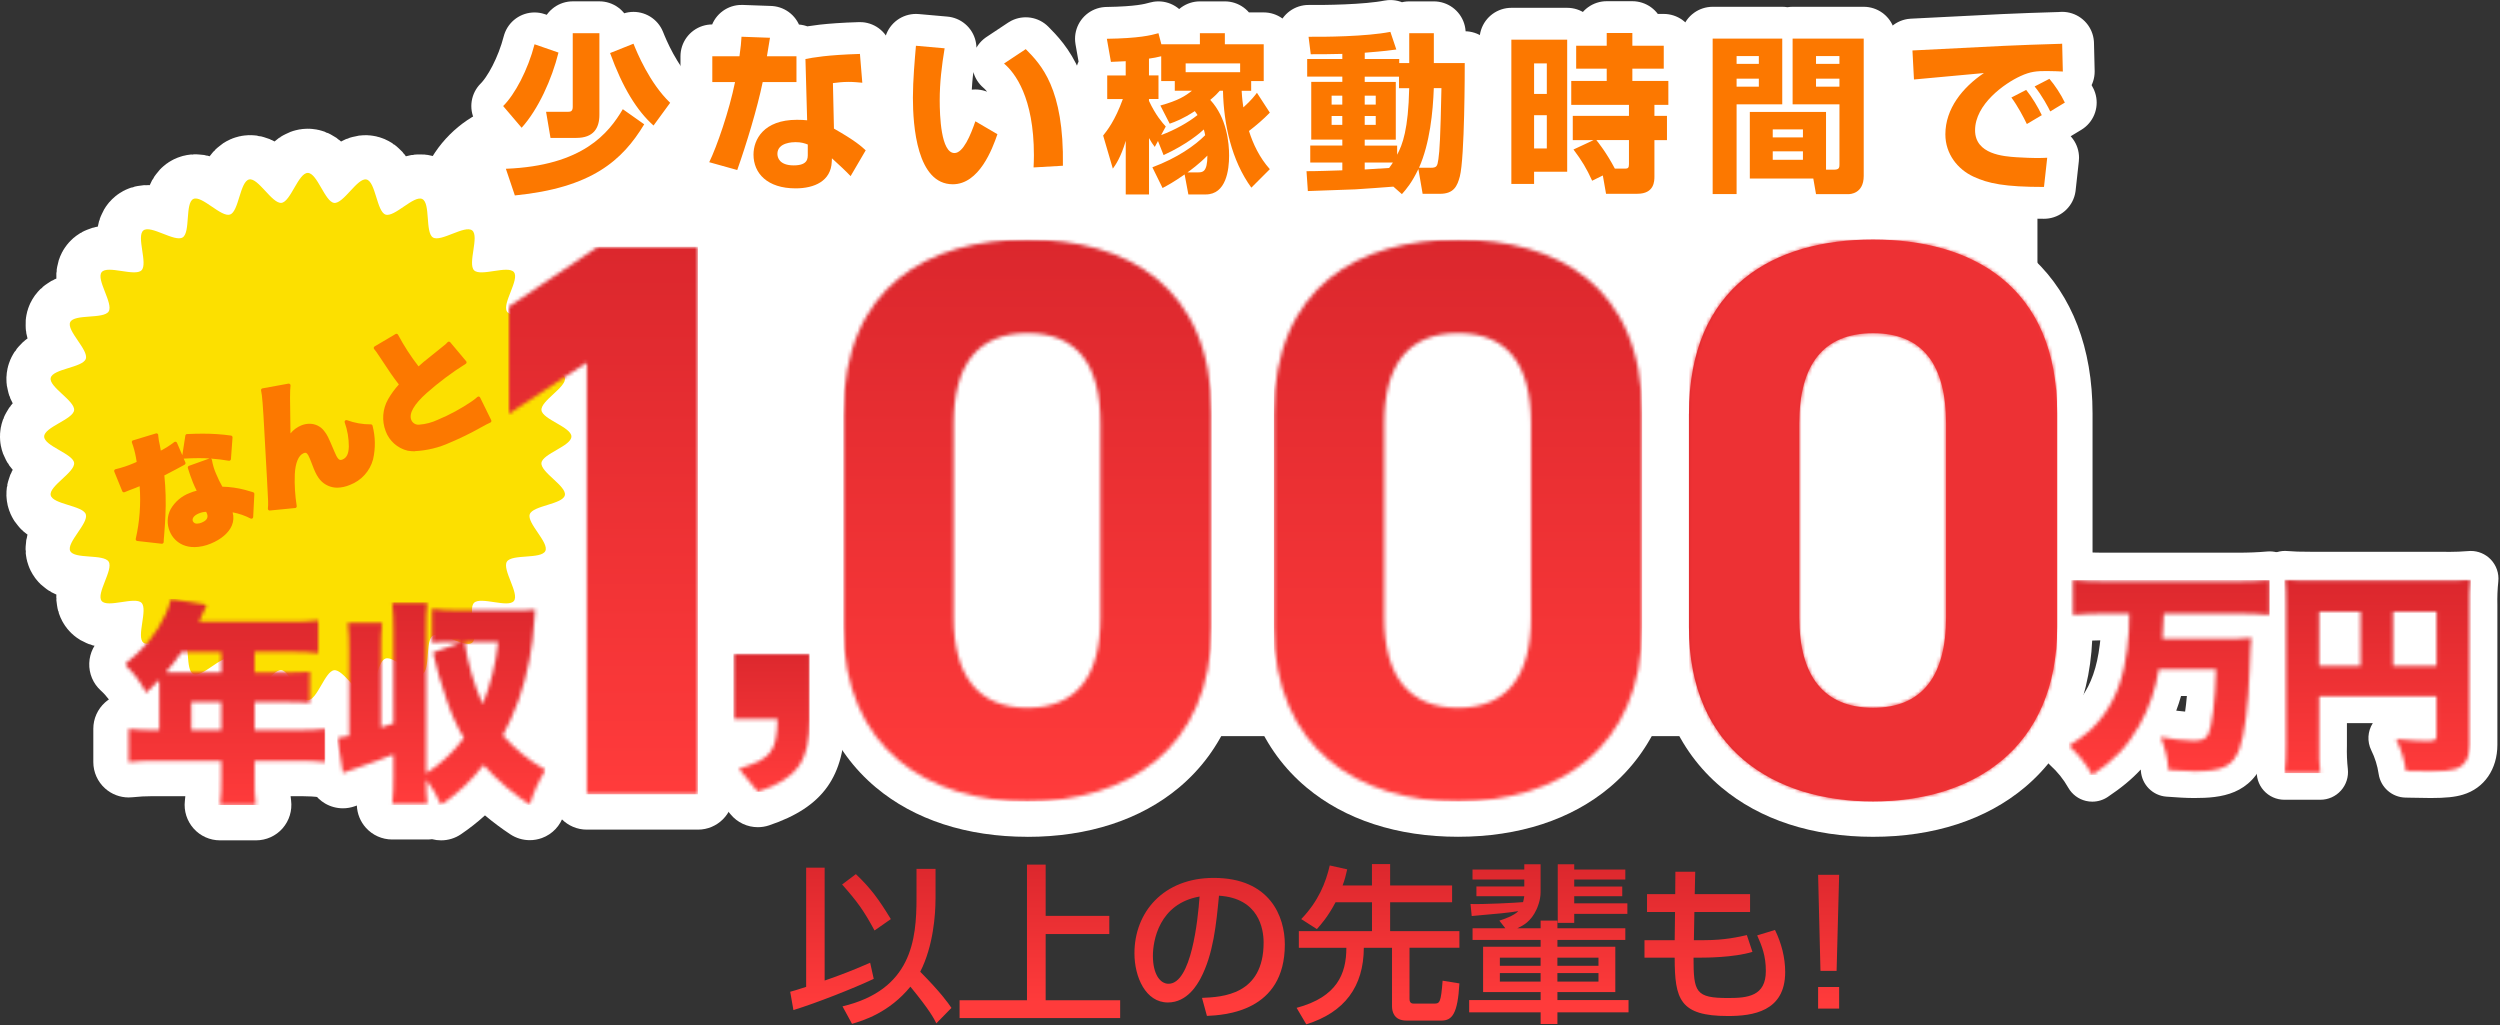 <svg width="707" height="290" viewBox="0 0 707 290" fill="none" xmlns="http://www.w3.org/2000/svg">
<rect x="0" y="0" width="707" height="290" fill="#333333" stroke="none"/>
<g clip-path="url(#clip0_1357_1568)">
<path d="M542.6 28.25H150.92C132.369 28.25 117.33 43.289 117.33 61.84V174.59C117.33 193.141 132.369 208.18 150.92 208.18H542.6C561.151 208.18 576.19 193.141 576.19 174.59V61.84C576.19 43.289 561.151 28.25 542.6 28.25Z" fill="white"/>
<path d="M165.96 234.62C160.44 234.62 155.96 230.14 155.96 224.62V121.06L149.23 125.48C147.57 126.57 145.66 127.12 143.74 127.12C142.11 127.12 140.48 126.72 138.99 125.92C135.76 124.17 133.74 120.8 133.74 117.12V86.82C133.74 83.49 135.4 80.38 138.16 78.52L163.52 61.46C165.17 60.35 167.11 59.76 169.1 59.76H197.38C202.9 59.76 207.38 64.24 207.38 69.76V224.62C207.38 230.14 202.9 234.62 197.38 234.62H165.96Z" fill="white"/>
<path d="M214.32 233.93C211.38 233.93 208.52 232.63 206.59 230.27L201.2 223.71C199.07 221.11 198.38 217.61 199.38 214.4C199.76 213.19 200.35 212.09 201.11 211.13C198.85 209.3 197.41 206.5 197.41 203.36V184.83C197.41 179.31 201.89 174.83 207.41 174.83H228.96C234.48 174.83 238.96 179.31 238.96 184.83V203.36C238.96 219.58 232.74 228.28 217.5 233.41C216.45 233.76 215.38 233.93 214.31 233.93H214.32Z" fill="white"/>
<path d="M290.57 236.65C273.42 236.65 258.59 231.82 247.68 222.67C235.14 212.16 228.51 196.46 228.51 177.27V117.12C228.51 117.02 228.51 116.91 228.51 116.81C228.64 79.82 251.82 57.75 290.57 57.75C329.32 57.75 352.64 79.86 352.64 116.9V177.28C352.64 196.46 346.01 212.16 333.47 222.68C322.56 231.83 307.73 236.66 290.58 236.66L290.57 236.65ZM290.57 104.23C285.07 104.23 279.7 105.43 279.7 119.82V174.58C279.7 188.96 285.07 190.17 290.57 190.17C294.81 190.17 301.22 190.17 301.22 174.59V119.83C301.22 104.24 294.81 104.24 290.57 104.24V104.23Z" fill="white"/>
<path d="M412.33 236.64C395.18 236.64 380.34 231.81 369.43 222.66C356.89 212.15 350.26 196.45 350.26 177.26V117.11C350.26 79.93 373.46 57.74 412.33 57.74C451.2 57.74 474.4 79.85 474.4 116.89V177.26C474.4 196.44 467.77 212.14 455.23 222.66C444.32 231.81 429.49 236.64 412.34 236.64H412.33ZM412.33 104.23C406.83 104.23 401.46 105.43 401.46 119.82V174.58C401.46 188.96 406.83 190.17 412.33 190.17C416.57 190.17 422.98 190.17 422.98 174.59V119.83C422.98 104.24 416.57 104.24 412.33 104.24V104.23Z" fill="white"/>
<path d="M529.7 236.65C512.55 236.65 497.72 231.82 486.81 222.67C474.27 212.16 467.64 196.46 467.64 177.27V117.12C467.64 117.02 467.64 116.92 467.64 116.82C467.76 79.82 490.94 57.74 529.7 57.74C568.46 57.74 591.77 79.85 591.77 116.89V177.27C591.77 196.45 585.14 212.15 572.6 222.67C561.69 231.82 546.86 236.65 529.71 236.65H529.7ZM529.7 104.23C524.2 104.23 518.83 105.43 518.83 119.82V174.58C518.83 188.96 524.2 190.17 529.7 190.17C533.94 190.17 540.35 190.17 540.35 174.59V119.83C540.35 104.24 533.94 104.24 529.7 104.24V104.23Z" fill="white"/>
<path d="M62.21 237.65C59.36 237.65 56.64 236.43 54.75 234.3C52.86 232.17 51.95 229.33 52.28 226.5C52.33 226.06 52.38 225.61 52.41 225.16H43.07C41.21 225.16 39.33 225.26 37.49 225.46C37.12 225.5 36.76 225.52 36.39 225.52C33.94 225.52 31.56 224.62 29.72 222.97C27.6 221.07 26.39 218.36 26.39 215.52V206.09C26.39 203.25 27.6 200.54 29.72 198.64C30.06 198.34 30.42 198.06 30.79 197.81C30.11 196.9 29.35 196.05 28.5 195.28C26.33 193.31 25.14 190.48 25.24 187.55C25.34 184.62 26.72 181.88 29.01 180.06C33.42 176.56 35.86 173.61 37.73 169.57C37.77 169.47 37.82 169.38 37.87 169.28C38.18 168.67 38.4 168.01 38.54 167.34C39.52 162.64 43.67 159.38 48.32 159.38C48.87 159.38 49.43 159.43 49.99 159.52L60.1 161.22C62.95 161.7 65.45 163.39 66.95 165.83C66.95 165.83 83.06 165.83 83.11 165.83H83.68C85.39 165.83 87.12 165.73 88.82 165.53C89.21 165.48 89.6 165.46 89.99 165.46C92.43 165.46 94.79 166.35 96.64 167.99C98.77 169.89 99.99 172.61 99.99 175.46V184.71C99.99 187.09 99.14 189.38 97.62 191.18V197.82C97.98 198.07 98.33 198.34 98.66 198.63C100.79 200.53 102 203.24 102 206.09V215.53C102 218.37 100.79 221.08 98.67 222.98C96.83 224.63 94.45 225.53 92 225.53C91.64 225.53 91.27 225.51 90.91 225.47C89.06 225.27 87.18 225.16 85.32 225.16H82.18C82.22 225.57 82.26 225.97 82.32 226.38C82.68 229.23 81.8 232.1 79.91 234.26C78.02 236.42 75.28 237.65 72.4 237.65H62.23H62.21Z" fill="white"/>
<path d="M124.74 237.65C123.88 237.65 123.02 237.54 122.18 237.32C121.74 237.38 121.29 237.41 120.84 237.41H110.91C108.07 237.41 105.36 236.2 103.47 234.09C101.9 232.34 101.01 230.11 100.92 227.8C100.76 227.86 100.58 227.92 100.39 227.99C99.28 228.39 98.13 228.59 96.98 228.59C95.22 228.59 93.46 228.12 91.91 227.21C89.34 225.7 87.58 223.11 87.11 220.17L85.53 210.25C85.1 207.58 85.78 204.86 87.39 202.7C87.8 202.16 88.25 201.66 88.75 201.21C88.75 201.21 88.75 183.73 88.75 183.69C88.78 181.55 88.68 179.38 88.44 177.25C88.13 174.43 89.04 171.6 90.93 169.49C92.82 167.38 95.53 166.17 98.38 166.17H101.86C102.27 165.28 102.82 164.45 103.49 163.7C105.39 161.59 108.09 160.38 110.93 160.38H120.86C123.16 160.38 125.37 161.17 127.14 162.59C127.75 162.62 128.36 162.63 128.97 162.63C128.97 162.63 129.59 162.63 129.63 162.63H146.8C147.96 162.63 149.13 162.57 150.28 162.44C150.64 162.4 151 162.38 151.36 162.38C153.93 162.38 156.41 163.37 158.28 165.16C160.41 167.21 161.53 170.09 161.33 173.04C161.27 173.99 161.27 174.02 161.09 176.06C160.63 184.6 158.97 193.02 156.18 201.1C156.17 201.14 156.15 201.18 156.14 201.22C155.59 202.75 154.99 204.27 154.35 205.77C155.87 206.98 157.48 208.06 159.18 209.02C161.56 210.36 163.29 212.61 163.96 215.25C164.64 217.89 164.21 220.7 162.76 223.02C161.32 225.34 160.19 227.84 159.41 230.46C158.5 233.49 156.22 235.92 153.24 237C152.13 237.4 150.98 237.6 149.83 237.6C147.89 237.6 145.97 237.04 144.31 235.94C141.82 234.29 139.43 232.51 137.15 230.59C135.02 232.52 132.75 234.31 130.35 235.93C128.68 237.07 126.72 237.65 124.74 237.65Z" fill="white"/>
<path d="M591.7 226.71C591.1 226.71 590.49 226.64 589.9 226.5C587.78 226 585.97 224.64 584.9 222.75C583.56 220.38 581.85 218.25 579.82 216.42C578 214.77 577.05 212.36 577.28 209.91C577.5 207.46 578.87 205.26 580.96 203.97C585.36 201.25 586.88 199.71 588.62 197.26C591.37 193.47 593.05 188.63 593.8 182.42C593.8 182.39 593.8 182.36 593.81 182.34C593.87 181.92 593.92 181.51 593.96 181.09C591.42 181.12 588.96 181.23 586.92 181.42C586.69 181.44 586.46 181.45 586.22 181.45C584.27 181.45 582.39 180.72 580.94 179.4C579.32 177.92 578.4 175.82 578.4 173.63V163.77C578.4 161.57 579.32 159.48 580.95 157.99C582.4 156.67 584.28 155.94 586.23 155.94C586.47 155.94 586.7 155.95 586.94 155.97C589.44 156.2 592.12 156.3 595.36 156.3C595.36 156.3 632.73 156.3 632.79 156.3C635.86 156.3 638.46 156.2 641.2 155.96C641.42 155.94 641.64 155.93 641.86 155.93C643.81 155.93 645.7 156.66 647.15 157.99C648.76 159.47 649.68 161.56 649.68 163.75V173.61C649.68 175.81 648.76 177.9 647.14 179.38C646.36 180.1 645.44 180.64 644.46 180.98C644.46 181.07 644.44 181.17 644.42 181.26C644.3 182.067 644.163 184.737 644.01 189.27C643.89 193.36 643.28 207.32 640.65 214.29C636.62 224.81 628.16 225.68 620.55 225.68C618.25 225.68 615.82 225.53 612.66 225.29C608.78 225 605.71 221.9 605.44 218.01C605.44 217.88 605.42 217.75 605.41 217.62C602.84 220.4 599.86 222.84 596.05 225.39C594.75 226.26 593.23 226.71 591.7 226.71ZM615.43 200.97C616.27 201.08 617.11 201.17 617.95 201.24C618.12 200.08 618.29 198.61 618.45 196.83H616.8C616.4 198.23 615.95 199.61 615.44 200.97H615.43Z" fill="white"/>
<path d="M646.02 226.17C643.78 226.17 641.65 225.21 640.17 223.54C638.68 221.87 637.99 219.64 638.26 217.41C638.54 215.12 638.66 212.78 638.63 210.47C638.63 210.44 638.63 169.82 638.63 169.78C638.66 167.97 638.59 166.14 638.42 164.34C638.21 162.04 639.02 159.76 640.65 158.12C642.13 156.63 644.13 155.8 646.21 155.8C646.42 155.8 646.63 155.8 646.84 155.83C648.7 155.98 650.2 156.05 654.18 156.05C654.18 156.05 691.18 156.05 691.24 156.05C691.71 156.06 692.17 156.07 692.64 156.07C694.44 156.07 696.27 155.99 698.07 155.84C698.29 155.82 698.52 155.81 698.74 155.81C700.83 155.81 702.85 156.65 704.33 158.16C705.96 159.83 706.77 162.14 706.52 164.46C706.29 166.65 706.2 168.88 706.26 171.08C706.26 171.15 706.26 171.22 706.26 171.29V210.61C706.26 217.54 702.53 222.94 696.51 224.73C694.37 225.39 691.64 225.68 687.42 225.68C685.99 225.68 684.02 225.64 681.75 225.59L680.26 225.56C676.44 225.48 673.23 222.65 672.68 218.86C672.34 216.54 671.64 214.29 670.6 212.19C669.38 209.72 669.55 206.81 671.03 204.5H663.71V210.68C663.71 210.76 663.71 210.84 663.71 210.92C663.64 213.11 663.73 215.32 663.97 217.49C664.21 219.7 663.51 221.91 662.02 223.57C660.54 225.23 658.42 226.17 656.19 226.17H646.03H646.02Z" fill="white"/>
<path d="M161.59 123.46C161.59 126.13 153.41 128.32 153.12 130.91C152.83 133.56 160.32 137.5 159.74 140.05C159.15 142.64 150.69 142.95 149.82 145.43C148.94 147.93 155.36 153.45 154.22 155.82C153.07 158.2 144.75 156.61 143.35 158.84C141.95 161.07 146.97 167.89 145.33 169.95C143.69 172.01 135.93 168.62 134.06 170.48C132.19 172.34 135.59 180.1 133.53 181.75C131.47 183.4 124.66 178.37 122.42 179.77C120.18 181.17 121.78 189.49 119.4 190.64C117.04 191.78 111.52 185.36 109.01 186.24C106.54 187.11 106.22 195.57 103.63 196.16C101.08 196.74 97.14 189.25 94.49 189.54C91.9 189.83 89.71 198.01 87.04 198.01C84.37 198.01 82.18 189.83 79.59 189.54C76.94 189.25 73 196.74 70.45 196.16C67.86 195.57 67.55 187.11 65.07 186.24C62.57 185.36 57.05 191.78 54.68 190.64C52.3 189.49 53.89 181.17 51.66 179.77C49.43 178.37 42.61 183.39 40.55 181.75C38.49 180.11 41.88 172.35 40.02 170.48C38.16 168.61 30.4 172.01 28.75 169.95C27.1 167.89 32.14 161.08 30.73 158.84C29.32 156.6 21.01 158.2 19.86 155.82C18.72 153.45 25.14 147.94 24.26 145.43C23.4 142.96 14.93 142.64 14.34 140.05C13.76 137.5 21.25 133.56 20.96 130.91C20.67 128.32 12.49 126.13 12.49 123.46C12.49 120.79 20.67 118.6 20.96 116.01C21.25 113.36 13.76 109.42 14.34 106.87C14.93 104.28 23.39 103.97 24.26 101.49C25.14 98.99 18.72 93.47 19.86 91.1C21.01 88.72 29.33 90.31 30.73 88.08C32.13 85.85 27.11 79.03 28.75 76.97C30.39 74.91 38.16 78.3 40.02 76.44C41.88 74.58 38.49 66.82 40.55 65.17C42.61 63.52 49.42 68.56 51.66 67.14C53.9 65.72 52.3 57.42 54.68 56.27C57.05 55.13 62.56 61.55 65.07 60.67C67.54 59.8 67.86 51.34 70.45 50.75C73 50.17 76.94 57.66 79.59 57.37C82.18 57.08 84.37 48.9 87.04 48.9C89.71 48.9 91.9 57.09 94.5 57.38C97.15 57.67 101.09 50.18 103.64 50.76C106.23 51.35 106.54 59.81 109.02 60.68C111.52 61.56 117.04 55.14 119.41 56.28C121.79 57.43 120.2 65.75 122.43 67.15C124.66 68.55 131.48 63.53 133.54 65.17C135.6 66.81 132.21 74.57 134.07 76.44C135.93 78.31 143.69 74.91 145.34 76.97C146.99 79.03 141.96 85.84 143.36 88.08C144.76 90.32 153.08 88.72 154.23 91.1C155.37 93.46 148.95 98.98 149.83 101.49C150.7 103.96 159.16 104.28 159.75 106.87C160.33 109.42 152.84 113.36 153.13 116.01C153.42 118.6 161.6 120.79 161.6 123.46" stroke="white" stroke-width="25" stroke-linecap="round" stroke-linejoin="round"/>
<path d="M161.59 123.46C161.59 126.13 153.41 128.32 153.12 130.91C152.83 133.56 160.32 137.5 159.74 140.05C159.15 142.64 150.69 142.95 149.82 145.43C148.94 147.93 155.36 153.45 154.22 155.82C153.07 158.2 144.75 156.61 143.35 158.84C141.95 161.07 146.97 167.89 145.33 169.95C143.69 172.01 135.93 168.62 134.06 170.48C132.19 172.34 135.59 180.1 133.53 181.75C131.47 183.4 124.66 178.37 122.42 179.77C120.18 181.17 121.78 189.49 119.4 190.64C117.04 191.78 111.52 185.36 109.01 186.24C106.54 187.11 106.22 195.57 103.63 196.16C101.08 196.74 97.14 189.25 94.49 189.54C91.9 189.83 89.71 198.01 87.04 198.01C84.37 198.01 82.18 189.83 79.59 189.54C76.94 189.25 73 196.74 70.45 196.16C67.86 195.57 67.55 187.11 65.07 186.24C62.57 185.36 57.05 191.78 54.68 190.64C52.3 189.49 53.89 181.17 51.66 179.77C49.43 178.37 42.61 183.39 40.55 181.75C38.49 180.11 41.88 172.35 40.02 170.48C38.16 168.61 30.4 172.01 28.75 169.95C27.1 167.89 32.14 161.08 30.73 158.84C29.32 156.6 21.01 158.2 19.86 155.82C18.72 153.45 25.14 147.94 24.26 145.43C23.4 142.96 14.93 142.64 14.34 140.05C13.76 137.5 21.25 133.56 20.96 130.91C20.67 128.32 12.49 126.13 12.49 123.46C12.49 120.79 20.67 118.6 20.96 116.01C21.25 113.36 13.76 109.42 14.34 106.87C14.93 104.28 23.39 103.97 24.26 101.49C25.14 98.99 18.72 93.47 19.86 91.1C21.01 88.72 29.33 90.31 30.73 88.08C32.13 85.85 27.11 79.03 28.75 76.97C30.39 74.91 38.16 78.3 40.02 76.44C41.88 74.58 38.49 66.82 40.55 65.17C42.61 63.52 49.42 68.56 51.66 67.14C53.9 65.72 52.3 57.42 54.68 56.27C57.05 55.13 62.56 61.55 65.07 60.67C67.54 59.8 67.86 51.34 70.45 50.75C73 50.17 76.94 57.66 79.59 57.37C82.18 57.08 84.37 48.9 87.04 48.9C89.71 48.9 91.9 57.09 94.5 57.38C97.15 57.67 101.09 50.18 103.64 50.76C106.23 51.35 106.54 59.81 109.02 60.68C111.52 61.56 117.04 55.14 119.41 56.28C121.79 57.43 120.2 65.75 122.43 67.15C124.66 68.55 131.48 63.53 133.54 65.17C135.6 66.81 132.21 74.57 134.07 76.44C135.93 78.31 143.69 74.91 145.34 76.97C146.99 79.03 141.96 85.84 143.36 88.08C144.76 90.32 153.08 88.72 154.23 91.1C155.37 93.46 148.95 98.98 149.83 101.49C150.7 103.96 159.16 104.28 159.75 106.87C160.33 109.42 152.84 113.36 153.13 116.01C153.42 118.6 161.6 120.79 161.6 123.46" fill="#FCE000"/>
<path d="M54.91 154.71C53.82 154.73 52.74 154.52 51.74 154.1C50.03 153.36 48.68 151.97 47.99 150.24C47.14 148.21 47.24 145.9 48.28 143.96C49.49 141.87 51.39 140.26 53.65 139.42C54.29 139.15 54.95 138.93 55.62 138.77C55.14 137.81 54.89 137.25 54.61 136.57C54 135.09 53.61 133.9 53.13 132.36C53.05 132.11 53.19 131.83 53.44 131.74L59.26 129.65C58.24 129.59 57.21 129.56 56.16 129.56C54.83 129.56 53.47 129.61 52 129.7C51.99 129.7 51.97 129.7 51.96 129.7L52.43 130.78C52.53 131.02 52.43 131.3 52.2 131.42C51.666 131.693 50.853 132.133 49.76 132.74C48.96 133.18 47.4 133.99 46.48 134.45C46.86 138.21 46.96 142 46.78 145.77C46.7 147.66 46.65 148.42 46.4 151.63C46.33 152.18 46.3 152.73 46.29 153.28C46.29 153.55 46.06 153.77 45.79 153.77H45.73L38.82 152.99C38.55 152.96 38.35 152.71 38.38 152.44C38.38 152.42 38.38 152.4 38.39 152.37C39.5 147.5 39.87 142.48 39.49 137.5L38.19 138.03C37.65 138.25 37.106 138.457 36.56 138.65L35.23 139.19C35.11 139.24 34.97 139.24 34.85 139.19C34.73 139.14 34.63 139.04 34.58 138.92L32.32 133.37C32.22 133.11 32.34 132.82 32.6 132.72C32.63 132.71 32.66 132.7 32.68 132.69C34.43 132.28 36.15 131.71 37.8 131C38.1 130.88 38.27 130.81 38.65 130.63C38.61 130.43 38.56 130.1 38.45 129.41C38.2 127.97 37.82 126.55 37.31 125.17C37.21 124.91 37.35 124.62 37.6 124.53C37.6 124.53 37.62 124.53 37.63 124.53L44.11 122.57C44.11 122.57 44.21 122.55 44.25 122.55C44.51 122.55 44.73 122.75 44.75 123.02V123.22C44.84 124.16 44.99 125.09 45.22 126C45.34 126.63 45.4 126.99 45.48 127.44C46.81 126.75 48.08 125.94 49.27 125.03C49.36 124.96 49.47 124.92 49.59 124.92C49.63 124.92 49.67 124.92 49.71 124.93C49.86 124.97 49.99 125.07 50.05 125.22L51.56 128.73L52.42 123.17C52.46 122.94 52.65 122.76 52.89 122.75C54.61 122.67 56.1 122.64 57.43 122.64C60.07 122.64 62.71 122.81 65.33 123.18C65.59 123.22 65.78 123.45 65.76 123.71L65.31 129.84C65.29 130.12 65.05 130.32 64.77 130.3C64.75 130.3 64.74 130.3 64.72 130.3C63.05 130.01 61.36 129.81 59.66 129.69L59.69 129.71C59.82 129.79 59.9 129.91 59.93 130.06C60.16 131.43 60.56 132.76 61.12 134.02C61.63 135.26 62.22 136.46 62.88 137.63C65.05 137.68 67.21 137.99 69.31 138.54C69.4 138.55 69.72 138.65 70.71 138.95L71.57 139.2C71.79 139.27 71.94 139.47 71.93 139.7L71.6 146.22C71.6 146.39 71.5 146.54 71.35 146.63C71.2 146.71 71.02 146.72 70.87 146.64C69.27 145.81 67.56 145.22 65.79 144.89C66.14 146.13 66.06 147.44 65.56 148.63C64.7 150.68 62.53 152.54 59.61 153.73C58.12 154.36 56.53 154.7 54.91 154.73M58.3 144.74C57.58 144.76 56.88 144.92 56.22 145.2C54.88 145.75 54.22 146.61 54.55 147.41C54.77 147.87 55.25 148.13 55.75 148.08C56.2 148.07 56.63 147.97 57.04 147.79C58.99 147 58.8 145.9 58.49 145.15C58.44 145.03 58.36 144.86 58.3 144.74Z" fill="#FC7800"/>
<path d="M76.26 144.37C76.13 144.37 76 144.32 75.91 144.22C75.8 144.12 75.75 143.97 75.76 143.82C75.88 142.41 75.89 142.32 75.5 135.34C75.45 134.65 75.33 132.42 75.13 128.73L74.84 123.44C74.34 114.02 74.14 111.84 73.83 110.43C73.77 110.16 73.94 109.89 74.21 109.83C74.21 109.83 74.22 109.83 74.23 109.83L81.57 108.49C81.57 108.49 81.63 108.49 81.66 108.49C81.94 108.49 82.16 108.71 82.16 108.99C82.16 109.01 82.16 109.03 82.16 109.04C81.99 110.61 81.97 112.13 82.15 122.56C82.95 121.58 83.99 120.81 85.16 120.32C85.91 120.01 86.71 119.84 87.52 119.84C89.17 119.83 90.73 120.6 91.71 121.93C92.59 123.07 92.74 123.4 94.49 127.52L94.56 127.69C95.41 129.78 95.91 130.07 96.32 130.07C96.51 130.07 96.7 130.02 96.88 129.94C98.05 129.46 98.6 128.33 98.65 126.27C98.65 123.95 98.26 121.64 97.48 119.45C97.42 119.27 97.46 119.07 97.6 118.94C97.73 118.81 97.93 118.76 98.11 118.82C100.28 119.62 102.57 120.03 104.89 120.01C105.12 120.01 105.32 120.18 105.36 120.41C106.17 123.52 106.22 126.78 105.5 129.92C104.61 133.23 102.19 135.9 98.99 137.12C97.84 137.62 96.61 137.89 95.37 137.92C94.49 137.92 93.61 137.74 92.8 137.38C91 136.59 89.83 135.22 88.77 132.63C88.64 132.31 88.37 131.65 87.8 130.14L87.56 129.56C87.01 128.23 86.65 128.05 86.36 128.05C86.18 128.05 86 128.1 85.83 128.18C84.42 128.76 83.52 130.93 83.37 134.13C83.25 137.13 83.44 140.13 83.91 143.09C83.96 143.36 83.78 143.62 83.51 143.67C83.5 143.67 83.49 143.67 83.47 143.67C83.47 143.67 76.25 144.38 76.23 144.38" fill="#FC7800"/>
<path d="M117.33 127.63C116.65 127.63 115.96 127.57 115.29 127.46C112.43 126.77 110.09 124.7 109.07 121.94C107.93 118.98 108.18 115.67 109.75 112.91C110.61 111.41 111.63 110.01 112.8 108.73C110.93 106.3 110.35 105.43 107.26 100.74L106.92 100.24C106.59 99.71 106.22 99.21 105.82 98.74C105.64 98.53 105.65 98.22 105.86 98.03C105.88 98.01 105.91 97.99 105.94 97.97L111.87 94.46C111.95 94.41 112.03 94.39 112.12 94.39C112.17 94.39 112.22 94.39 112.26 94.41C112.39 94.45 112.5 94.55 112.57 94.67C114.25 97.81 116.18 100.8 118.36 103.61C119.46 102.63 120.29 101.91 121.45 101.03C123.37 99.49 124.694 98.423 125.42 97.83L125.58 97.7C125.94 97.43 126.28 97.13 126.57 96.78C126.66 96.67 126.8 96.61 126.95 96.61C127.1 96.61 127.23 96.68 127.33 96.79L131.83 102.15C132.01 102.36 131.98 102.68 131.76 102.85C131.74 102.87 131.72 102.88 131.7 102.89C127.81 105.33 124.12 108.09 120.68 111.13C117.09 114.32 115.58 116.95 116.31 118.75C116.67 119.67 117.62 120.22 118.6 120.09C120.4 119.95 122.17 119.48 123.81 118.71C127.18 117.3 130.4 115.56 133.42 113.5C133.97 113.12 134.5 112.71 135.01 112.26C135.1 112.18 135.21 112.14 135.33 112.14C135.36 112.14 135.4 112.14 135.43 112.15C135.58 112.18 135.71 112.28 135.78 112.42L138.92 118.82C139.04 119.07 138.94 119.37 138.69 119.49C137.84 119.88 137.49 120.06 135.82 120.98C133.05 122.54 130.2 123.93 127.27 125.16C124.15 126.59 120.79 127.41 117.36 127.58" fill="#FC7800"/>
<mask id="mask0_1357_1568" style="mask-type:luminance" maskUnits="userSpaceOnUse" x="143" y="69" width="55" height="156">
<path d="M169.1 69.77L143.74 86.82V117.12L165.96 102.53V224.62H197.38V69.77H169.1Z" fill="white"/>
</mask>
<g mask="url(#mask0_1357_1568)">
<path d="M197.38 69.77H143.74V224.63H197.38V69.77Z" fill="url(#paint0_linear_1357_1568)"/>
</g>
<mask id="mask1_1357_1568" style="mask-type:luminance" maskUnits="userSpaceOnUse" x="207" y="184" width="22" height="40">
<path d="M207.42 184.83V203.36H219.88C219.71 212.55 218.03 214.74 208.94 217.37L214.33 223.93C225.61 220.14 228.98 215.18 228.98 203.36V184.83H207.43H207.42Z" fill="white"/>
</mask>
<g mask="url(#mask1_1357_1568)">
<path d="M228.97 184.83H207.42V223.93H228.97V184.83Z" fill="url(#paint1_linear_1357_1568)"/>
</g>
<mask id="mask2_1357_1568" style="mask-type:luminance" maskUnits="userSpaceOnUse" x="238" y="67" width="105" height="160">
<path d="M269.7 174.58V119.82C269.7 103.21 276.43 94.23 290.57 94.23C304.71 94.23 311.22 103.21 311.22 119.82V174.58C311.22 191.19 304.49 200.16 290.57 200.16C276.65 200.16 269.7 191.18 269.7 174.58ZM238.5 117.12V177.27C238.5 212.06 262.74 226.65 290.57 226.65C318.4 226.65 342.64 212.06 342.64 177.27V116.89C342.64 80.76 318.4 67.74 290.57 67.74C262.74 67.74 238.51 80.76 238.51 117.11L238.5 117.12Z" fill="white"/>
</mask>
<g mask="url(#mask2_1357_1568)">
<path d="M342.64 67.75H238.5V226.65H342.64V67.75Z" fill="url(#paint2_linear_1357_1568)"/>
</g>
<mask id="mask3_1357_1568" style="mask-type:luminance" maskUnits="userSpaceOnUse" x="360" y="67" width="105" height="160">
<path d="M391.45 174.58V119.82C391.45 103.21 398.18 94.23 412.32 94.23C426.46 94.23 432.97 103.21 432.97 119.82V174.58C432.97 191.19 426.24 200.16 412.32 200.16C398.4 200.16 391.45 191.18 391.45 174.58ZM360.26 117.12V177.27C360.26 212.06 384.5 226.65 412.33 226.65C440.16 226.65 464.4 212.06 464.4 177.27V116.9C464.4 80.77 440.16 67.75 412.33 67.75C384.5 67.75 360.26 80.77 360.26 117.12Z" fill="white"/>
</mask>
<g mask="url(#mask3_1357_1568)">
<path d="M464.4 67.75H360.26V226.65H464.4V67.75Z" fill="url(#paint3_linear_1357_1568)"/>
</g>
<path d="M508.83 174.58V119.82C508.83 103.21 515.56 94.23 529.7 94.23C543.84 94.23 550.35 103.21 550.35 119.82V174.58C550.35 191.19 543.62 200.16 529.7 200.16C515.78 200.16 508.83 191.18 508.83 174.58ZM477.63 117.12V177.27C477.63 212.06 501.87 226.65 529.7 226.65C557.53 226.65 581.77 212.06 581.77 177.27V116.89C581.77 80.76 557.53 67.74 529.7 67.74C501.87 67.74 477.64 80.76 477.64 117.11L477.63 117.12Z" fill="url(#paint4_linear_1357_1568)"/>
<mask id="mask4_1357_1568" style="mask-type:luminance" maskUnits="userSpaceOnUse" x="477" y="67" width="105" height="160">
<path d="M508.83 174.58V119.82C508.83 103.21 515.56 94.23 529.7 94.23C543.84 94.23 550.35 103.21 550.35 119.82V174.58C550.35 191.19 543.62 200.16 529.7 200.16C515.78 200.16 508.83 191.18 508.83 174.58ZM477.63 117.12V177.27C477.63 212.06 501.87 226.65 529.7 226.65C557.53 226.65 581.77 212.06 581.77 177.27V116.89C581.77 80.76 557.53 67.74 529.7 67.74C501.87 67.74 477.64 80.76 477.64 117.11L477.63 117.12Z" fill="white"/>
</mask>
<g mask="url(#mask4_1357_1568)">
<path d="M581.77 67.75H477.63V226.65H581.77V67.75Z" fill="url(#paint5_linear_1357_1568)"/>
</g>
<mask id="mask5_1357_1568" style="mask-type:luminance" maskUnits="userSpaceOnUse" x="35" y="169" width="57" height="59">
<path d="M54.11 198.55H62.57V206.46H54.11V198.55ZM46.87 190.15C48.5 188.32 50 186.39 51.38 184.37H62.58V190.21H49.13C48.16 190.21 47.79 190.21 46.88 190.15M46.81 173.77C44.31 179.19 40.9 183.39 35.24 187.9C37.75 190.18 39.81 192.91 41.33 195.94C43.03 194.36 43.58 193.81 45.04 192.29V206.48H43.64C41.22 206.5 38.8 206.38 36.39 206.11V215.54C38.8 215.27 41.22 215.15 43.64 215.18H62.58V220.11C62.63 222.63 62.5 225.15 62.21 227.66H72.38C72.07 225.22 71.95 222.75 72.02 220.29V215.18H84.81C87.21 215.16 89.61 215.28 91.99 215.54V206.1C89.61 206.37 87.21 206.49 84.81 206.46H72.02V198.55H80.85C83.83 198.55 85.6 198.61 87.61 198.79V189.96C85.6 190.14 83.77 190.2 80.55 190.2H72.02V184.35H82.98C85.32 184.33 87.66 184.45 89.98 184.71V175.45C87.66 175.72 85.32 175.85 82.98 175.82H56.25C56.68 174.97 56.86 174.54 57.16 173.87C57.83 172.29 57.89 172.17 58.44 171.07L48.33 169.37C48.01 170.89 47.5 172.36 46.81 173.75V173.77Z" fill="white"/>
</mask>
<g mask="url(#mask5_1357_1568)">
<path d="M91.99 169.38H35.24V227.65H91.99V169.38Z" fill="url(#paint6_linear_1357_1568)"/>
</g>
<mask id="mask6_1357_1568" style="mask-type:luminance" maskUnits="userSpaceOnUse" x="95" y="170" width="60" height="58">
<path d="M131.38 181.5H140.88C140.27 187.56 138.79 193.51 136.5 199.16C134.01 193.53 132.29 187.59 131.38 181.5ZM110.92 170.36C111.2 172.93 111.32 175.51 111.28 178.09V204.58C109.51 205.13 108.36 205.55 107.75 205.74V183.82C107.7 181.26 107.8 178.7 108.06 176.15H98.38C98.66 178.7 98.78 181.26 98.74 183.82V208.12C97.22 208.42 96.79 208.48 95.39 208.67L96.97 218.59C98.31 218.1 98.74 217.98 100.08 217.49C105.19 215.72 108.66 214.45 111.28 213.35V219.74C111.31 222.3 111.19 224.87 110.92 227.41H120.85C120.59 225.11 120.49 222.79 120.54 220.47C122.24 222.68 123.65 225.09 124.74 227.65C129.32 224.54 133.37 220.72 136.74 216.33C140.61 220.62 145.01 224.41 149.83 227.59C150.87 224.12 152.36 220.8 154.28 217.73C149.75 215.18 145.67 211.89 142.22 207.99C143.96 204.71 145.47 201.31 146.73 197.82C149.24 190.57 150.71 183.01 151.11 175.35C151.23 173.97 151.31 172.977 151.35 172.37C149.65 172.55 147.94 172.64 146.23 172.61H129.61C127.13 172.64 124.65 172.5 122.18 172.18V181.74C124.32 181.51 126.48 181.43 128.63 181.5H130.88L122.48 184.54C123.46 189.02 124.72 193.43 126.25 197.75C127.49 201.57 129.14 205.25 131.18 208.71C128.27 212.66 124.66 216.05 120.52 218.7V178.09C120.46 175.51 120.57 172.93 120.83 170.36H110.9H110.92Z" fill="white"/>
</mask>
<g mask="url(#mask6_1357_1568)">
<path d="M154.27 170.36H95.39V227.66H154.27V170.36Z" fill="url(#paint7_linear_1357_1568)"/>
</g>
<mask id="mask7_1357_1568" style="mask-type:luminance" maskUnits="userSpaceOnUse" x="585" y="164" width="57" height="56">
<path d="M632.78 164.4H595.35C591.82 164.4 588.9 164.28 586.22 164.03V173.89C588.96 173.65 592.24 173.52 595.41 173.52H602.17C602.21 176.9 602 180.27 601.56 183.62C600.65 191.17 598.52 197.19 594.99 202.06C592.43 205.65 590 207.84 585.07 210.89C587.71 213.28 589.95 216.07 591.7 219.17C597.97 214.97 601.44 211.32 604.97 205.23C607.76 200.29 609.64 194.89 610.51 189.28H626.7C626.46 198.41 625.54 205.59 624.45 207.78C623.78 209 622.62 209.48 620.31 209.48C617.18 209.38 614.07 209.03 611 208.45C612.27 211.4 613.04 214.55 613.25 217.76C616.48 218 618.61 218.13 620.55 218.13C628.58 218.13 631.44 216.73 633.33 211.8C634.73 208.09 635.89 199.32 636.19 189.28C636.35 184.453 636.513 181.49 636.68 180.39C633.85 180.65 631 180.75 628.16 180.7H611.54C611.72 178.57 611.78 177.05 611.91 173.52H632.91C635.95 173.52 639.12 173.64 641.86 173.89V164.03C639 164.27 636.2 164.4 632.79 164.4H632.78Z" fill="white"/>
</mask>
<g mask="url(#mask7_1357_1568)">
<path d="M641.86 164.03H585.07V219.17H641.86V164.03Z" fill="url(#paint8_linear_1357_1568)"/>
</g>
<mask id="mask8_1357_1568" style="mask-type:luminance" maskUnits="userSpaceOnUse" x="646" y="163" width="53" height="56">
<path d="M655.87 172.98H667.56V188.32H655.87V172.98ZM676.75 172.98H689.05V188.32H676.76V172.98H676.75ZM691.05 164.16H654.17C650.21 164.16 648.45 164.1 646.2 163.92C646.39 166 646.47 168.1 646.44 170.19V210.66C646.48 213.32 646.33 215.99 646.01 218.63H656.17C655.89 216.08 655.79 213.52 655.87 210.96V196.96H689.04V208.22C689.04 209.32 688.55 209.56 686.18 209.56C684.35 209.56 681.62 209.38 677.6 209.01C679 211.85 679.94 214.89 680.4 218.02C683.26 218.08 685.76 218.14 687.4 218.14C690.56 218.14 692.88 217.96 694.22 217.53C696.96 216.74 698.42 214.43 698.42 210.9V171.58C698.35 169.02 698.45 166.46 698.72 163.91C696.17 164.13 693.61 164.21 691.05 164.15V164.16Z" fill="white"/>
</mask>
<g mask="url(#mask8_1357_1568)">
<path d="M698.729 163.91H646.02V218.63H698.729V163.91Z" fill="url(#paint9_linear_1357_1568)"/>
</g>
<path d="M157.94 14.86C156.07 22.4 152.23 30.89 147.52 36.13L142.29 29.99C145.6 26.73 149.3 19.77 151.17 12.52L157.94 14.87V14.86ZM182.18 35.16C175.99 45.39 167.35 53.11 145.6 55.27L143.06 47.73C164.9 46.87 172.15 37.6 176.13 30.88L182.18 35.15V35.16ZM169.51 9.38V32.47C169.51 36.26 167.83 39 162.98 39H155.68L154.43 31.61H160.72C161.3 31.61 161.97 31.51 161.97 30.22V9.38H169.51ZM184.82 35.5C180.12 31.32 176.08 24.79 172.53 15L179.15 12.36C180.11 14.76 183.66 23.45 189.52 29.07L184.82 35.5Z" stroke="white" stroke-width="18" stroke-linecap="round" stroke-linejoin="round"/>
<path d="M217.75 10.68C217.61 11.54 216.98 15.19 216.89 15.91H225.24V23.21H215.69C214.2 30.51 211.03 40.92 208.49 48.08L200.57 45.87C202.73 41.45 206.23 31.32 207.87 23.21H201.44V15.91H209.12C209.5 13.27 209.6 12.02 209.7 10.39L217.76 10.68H217.75ZM243.86 23.4C242.71 23.3 241.46 23.16 239.97 23.16C238.24 23.16 236.75 23.35 235.55 23.5L235.84 36.37C241.94 39.83 243.62 41.41 244.82 42.51L240.55 49.81C239.25 48.42 237.38 46.69 235.27 44.77L235.22 45.78C234.98 51.2 230.32 53.27 225 53.27C216.98 53.27 213.09 49 213.09 43.72C213.09 39.5 215.92 33.88 225.38 33.88C226.58 33.88 227.4 33.93 228.26 34.02L227.78 16.69C230.04 16.26 233.83 15.54 243.19 15.25L243.86 23.41V23.4ZM228.45 40.87C227.54 40.53 226.63 40.2 224.99 40.2C224.32 40.2 219.85 40.25 219.85 43.51C219.85 44.52 220.38 46.77 224.46 46.77C228.54 46.77 228.44 44.75 228.44 43.55V40.86L228.45 40.87Z" stroke="white" stroke-width="18" stroke-linecap="round" stroke-linejoin="round"/>
<path d="M267.14 13.66C266.32 18.6 265.75 23.36 265.75 28.35C265.75 32.72 266.09 43.28 269.93 43.28C272.38 43.28 274.49 38.24 275.83 34.3L282.07 37.95C280.63 42.17 276.89 52.11 269.45 52.11C259.32 52.11 258.17 35.64 258.17 27.63C258.17 22.69 258.7 16.78 259.03 12.94L267.14 13.66ZM292.29 47.35C292.34 46.39 292.39 45.38 292.39 43.89C292.39 27.52 287.01 20.56 283.94 17.97L290.08 13.89C294.4 18.26 300.93 24.93 300.59 46.87L292.29 47.35Z" stroke="white" stroke-width="18" stroke-linecap="round" stroke-linejoin="round"/>
<path d="M327.48 39.87L326.57 41.55C325.99 40.78 325.61 40.25 324.94 39.05V54.99H318.36V39.82C316.97 44.57 315.38 46.78 314.71 47.69L311.97 38.33C313.07 36.94 315.33 34.15 317.54 28.01H313.12V21.34H318.35V17.31C315.76 17.45 315.47 17.45 314.17 17.5L313.02 10.97C322.09 10.83 325.41 10.01 327.61 9.39L328.43 12.51H339.33V9.39H346.39V12.51H357.38V22.93H353.83V25.67H351.14C351.28 28.21 351.48 29.37 351.62 30.37C353.92 28.31 354.88 27.01 355.46 26.24L359.11 31.86C357.29 33.73 355.27 35.46 353.21 37.04C354.36 40.69 356.19 44.58 359.11 47.84L353.88 53.07C348.26 45.34 346.06 35.12 345.86 25.66H344.95C344.28 26.43 343.7 27.05 342.26 28.25C346.96 33.34 347.59 40.4 347.59 44C347.59 48.03 346.77 54.99 340.97 54.99H336.07L335.01 49.33C331.84 51.54 330.31 52.35 328.77 53.17L325.89 47.31C333.04 44.62 337.89 41.17 340.82 38.24C340.68 37.47 340.58 37.09 340.44 36.61C339.53 37.47 335.69 40.83 329.06 43.86L327.48 39.88V39.87ZM328.39 38.19C332.18 36.8 336.12 34.59 338.66 32.53C338.37 32.1 338.23 31.86 337.89 31.43C334.39 33.69 332.51 34.36 330.79 34.98L328.15 29.84C333.19 28.45 335.21 27.15 337.08 25.66H332.23V22.92H328.39V15.91C327.33 16.2 326.18 16.39 324.93 16.58V21.33H327.62V28H324.93V28.53C326.8 32.56 328.72 34.72 329.68 35.78L328.38 38.18L328.39 38.19ZM350.71 20.42V17.92H335.3V20.42H350.71ZM338.71 48.75C340.05 48.75 341.45 48.75 341.45 44C339.15 46.35 336.51 48.27 335.83 48.75H338.71Z" stroke="white" stroke-width="18" stroke-linecap="round" stroke-linejoin="round"/>
<path d="M394.05 52.78C392.51 52.92 384.98 53.45 383.3 53.55C381.67 53.6 371.97 53.93 369.86 54.03L369.48 48.41C370.92 48.46 378.02 48.22 379.61 48.17V45.96H370.54V41.16H379.61V39.48H370.82V23.16H379.61V21.67H369.67V16.68H379.61V15.24C377.35 15.29 372.74 15.38 370.68 15.34L370.06 10.4C374.38 10.45 386.38 10.35 393.2 9.01L394.88 14C393.15 14.24 391.9 14.43 385.95 14.91V16.69H395.7V17.84H398.53V9.39H405.49V17.84H414.23C414.23 19.86 414.23 44.48 412.84 49.91C412.12 52.6 411.16 54.81 407.22 54.81H402.32L401.12 47.8C399.25 51.69 397.76 53.42 396.46 54.9L394.06 52.79L394.05 52.78ZM376.58 27.05V29.59H379.6V27.05H376.58ZM376.58 32.81V35.31H379.6V32.81H376.58ZM395.64 24.94V21.68H385.94V23.17H394.73V39.49H385.94V41.17H395.11V43.76C396.65 40.88 398.28 36.56 398.52 24.94H395.64ZM385.94 27.05V29.59H389.06V27.05H385.94ZM385.94 32.81V35.31H389.06V32.81H385.94ZM385.94 45.96V47.93C388.77 47.74 389.64 47.69 392.85 47.5C393.43 46.73 393.62 46.4 393.91 45.96H385.94ZM404.52 47.45C406.3 47.45 406.49 47.07 406.78 45C407.12 42.65 407.36 38.9 407.64 24.93H405.48C405.24 31.65 404.38 40.48 401.3 47.44H404.52V47.45Z" stroke="white" stroke-width="18" stroke-linecap="round" stroke-linejoin="round"/>
<path d="M427.41 11.21H443.2V48.56H433.84V52.02H427.41V11.21ZM433.84 17.93V26.57H437.44V17.93H433.84ZM433.84 32.57V41.98H437.44V32.57H433.84ZM450.64 39.63H444.78V32.77H460.67V29.65H444.35V22.88H454.38V19.42H445.74V12.94H454.38V9.34H461.63V12.94H470.51V19.42H461.63V22.88H471.81V29.65H467.87V32.77H471.42V39.63H467.87V49.86C467.87 51.2 467.87 54.8 463.02 54.8H454.19L453.28 49.62L450.26 51.11C448.72 47.7 447.33 45.4 444.98 42.28L450.64 39.64V39.63ZM459.57 47.69C460.39 47.69 460.67 47.45 460.67 46.44V39.62H451.45C452.03 40.34 454.33 43.22 456.68 47.68H459.56L459.57 47.69Z" stroke="white" stroke-width="18" stroke-linecap="round" stroke-linejoin="round"/>
<path d="M484.34 10.92H504.02V29.5H491.11V54.89H484.34V10.92ZM491.11 15.86V18.07H497.4V15.86H491.11ZM491.11 22.25V24.51H497.4V22.25H491.11ZM516.41 47.98H518.76C520.2 47.98 520.2 47.26 520.2 46.4V29.5H506.95V10.92H527.06V49.76C527.06 54.85 523.08 54.9 522.79 54.9H513.57L512.8 50.48H494.85V31.66H516.4V47.98H516.41ZM501.33 36.6V38.86H509.87V36.6H501.33ZM501.33 42.79V45.19H509.87V42.79H501.33ZM513.57 15.86V18.07H520.19V15.86H513.57ZM513.57 22.25V24.51H520.19V22.25H513.57Z" stroke="white" stroke-width="18" stroke-linecap="round" stroke-linejoin="round"/>
<path d="M583.37 20.23C582.27 20.18 580.59 20.09 578.81 20.09C576.07 20.09 574.25 20.19 571.37 21.53C566.86 23.59 558.55 29.5 558.55 36.84C558.55 43.66 566.66 44.23 570.31 44.47C575.25 44.76 576.93 44.71 578.95 44.61L578.04 52.87C566.95 52.87 562.29 51.91 558.07 49.94C553.65 47.88 550.15 43.56 550.15 37.99C550.15 30.74 555 24.74 561.05 20.66C557.93 20.95 544.06 22.2 541.27 22.48L540.84 14.27C566.81 12.93 569.69 12.78 582.32 12.4C582.37 12.4 583.04 12.4 583.18 12.35L583.37 20.22V20.23ZM573.19 35.07C572.33 33.25 570.55 29.89 568.82 27.58L573 25.42C574.73 27.58 576.36 30.32 577.42 32.57L573.2 35.07H573.19ZM579.81 31.51C579.33 30.5 577.46 26.95 575.39 24.45L579.57 22.29C581.06 24.02 582.83 26.66 583.94 29.01L579.81 31.51Z" stroke="white" stroke-width="18" stroke-linecap="round" stroke-linejoin="round"/>
<path d="M157.94 14.86C156.07 22.4 152.23 30.89 147.52 36.13L142.29 29.99C145.6 26.73 149.3 19.77 151.17 12.52L157.94 14.87V14.86ZM182.18 35.16C175.99 45.39 167.35 53.11 145.6 55.27L143.06 47.73C164.9 46.87 172.15 37.6 176.13 30.88L182.18 35.15V35.16ZM169.51 9.38V32.47C169.51 36.26 167.83 39 162.98 39H155.68L154.43 31.61H160.72C161.3 31.61 161.97 31.51 161.97 30.22V9.38H169.51ZM184.82 35.5C180.12 31.32 176.08 24.79 172.53 15L179.15 12.36C180.11 14.76 183.66 23.45 189.52 29.07L184.82 35.5Z" fill="#FC7800"/>
<path d="M217.75 10.68C217.61 11.54 216.98 15.19 216.89 15.91H225.24V23.21H215.69C214.2 30.51 211.03 40.92 208.49 48.08L200.57 45.87C202.73 41.45 206.23 31.32 207.87 23.21H201.44V15.91H209.12C209.5 13.27 209.6 12.02 209.7 10.39L217.76 10.68H217.75ZM243.86 23.4C242.71 23.3 241.46 23.16 239.97 23.16C238.24 23.16 236.75 23.35 235.55 23.5L235.84 36.37C241.94 39.83 243.62 41.41 244.82 42.51L240.55 49.81C239.25 48.42 237.38 46.69 235.27 44.77L235.22 45.78C234.98 51.2 230.32 53.27 225 53.27C216.98 53.27 213.09 49 213.09 43.72C213.09 39.5 215.92 33.88 225.38 33.88C226.58 33.88 227.4 33.93 228.26 34.02L227.78 16.69C230.04 16.26 233.83 15.54 243.19 15.25L243.86 23.41V23.4ZM228.45 40.87C227.54 40.53 226.63 40.2 224.99 40.2C224.32 40.2 219.85 40.25 219.85 43.51C219.85 44.52 220.38 46.77 224.46 46.77C228.54 46.77 228.44 44.75 228.44 43.55V40.86L228.45 40.87Z" fill="#FC7800"/>
<path d="M267.14 13.66C266.32 18.6 265.75 23.36 265.75 28.35C265.75 32.72 266.09 43.28 269.93 43.28C272.38 43.28 274.49 38.24 275.83 34.3L282.07 37.95C280.63 42.17 276.89 52.11 269.45 52.11C259.32 52.11 258.17 35.64 258.17 27.63C258.17 22.69 258.7 16.78 259.03 12.94L267.14 13.66ZM292.29 47.35C292.34 46.39 292.39 45.38 292.39 43.89C292.39 27.52 287.01 20.56 283.94 17.97L290.08 13.89C294.4 18.26 300.93 24.93 300.59 46.87L292.29 47.35Z" fill="#FC7800"/>
<path d="M327.48 39.87L326.57 41.55C325.99 40.78 325.61 40.25 324.94 39.05V54.99H318.36V39.82C316.97 44.57 315.38 46.78 314.71 47.69L311.97 38.33C313.07 36.94 315.33 34.15 317.54 28.01H313.12V21.34H318.35V17.31C315.76 17.45 315.47 17.45 314.17 17.5L313.02 10.97C322.09 10.83 325.41 10.01 327.61 9.39L328.43 12.51H339.33V9.39H346.39V12.51H357.38V22.93H353.83V25.67H351.14C351.28 28.21 351.48 29.37 351.62 30.37C353.92 28.31 354.88 27.01 355.46 26.24L359.11 31.86C357.29 33.73 355.27 35.46 353.21 37.04C354.36 40.69 356.19 44.58 359.11 47.84L353.88 53.07C348.26 45.34 346.06 35.12 345.86 25.66H344.95C344.28 26.43 343.7 27.05 342.26 28.25C346.96 33.34 347.59 40.4 347.59 44C347.59 48.03 346.77 54.99 340.97 54.99H336.07L335.01 49.33C331.84 51.54 330.31 52.35 328.77 53.17L325.89 47.31C333.04 44.62 337.89 41.17 340.82 38.24C340.68 37.47 340.58 37.09 340.44 36.61C339.53 37.47 335.69 40.83 329.06 43.86L327.48 39.88V39.87ZM328.39 38.19C332.18 36.8 336.12 34.59 338.66 32.53C338.37 32.1 338.23 31.86 337.89 31.43C334.39 33.69 332.51 34.36 330.79 34.98L328.15 29.84C333.19 28.45 335.21 27.15 337.08 25.66H332.23V22.92H328.39V15.91C327.33 16.2 326.18 16.39 324.93 16.58V21.33H327.62V28H324.93V28.53C326.8 32.56 328.72 34.72 329.68 35.78L328.38 38.18L328.39 38.19ZM350.71 20.42V17.92H335.3V20.42H350.71ZM338.71 48.75C340.05 48.75 341.45 48.75 341.45 44C339.15 46.35 336.51 48.27 335.83 48.75H338.71Z" fill="#FC7800"/>
<path d="M394.05 52.78C392.51 52.92 384.98 53.45 383.3 53.55C381.67 53.6 371.97 53.93 369.86 54.03L369.48 48.41C370.92 48.46 378.02 48.22 379.61 48.17V45.96H370.54V41.16H379.61V39.48H370.82V23.16H379.61V21.67H369.67V16.68H379.61V15.24C377.35 15.29 372.74 15.38 370.68 15.34L370.06 10.4C374.38 10.45 386.38 10.35 393.2 9.01L394.88 14C393.15 14.24 391.9 14.43 385.95 14.91V16.69H395.7V17.84H398.53V9.39H405.49V17.84H414.23C414.23 19.86 414.23 44.48 412.84 49.91C412.12 52.6 411.16 54.81 407.22 54.81H402.32L401.12 47.8C399.25 51.69 397.76 53.42 396.46 54.9L394.06 52.79L394.05 52.78ZM376.58 27.05V29.59H379.6V27.05H376.58ZM376.58 32.81V35.31H379.6V32.81H376.58ZM395.64 24.94V21.68H385.94V23.17H394.73V39.49H385.94V41.17H395.11V43.76C396.65 40.88 398.28 36.56 398.52 24.94H395.64ZM385.94 27.05V29.59H389.06V27.05H385.94ZM385.94 32.81V35.31H389.06V32.81H385.94ZM385.94 45.96V47.93C388.77 47.74 389.64 47.69 392.85 47.5C393.43 46.73 393.62 46.4 393.91 45.96H385.94ZM404.52 47.45C406.3 47.45 406.49 47.07 406.78 45C407.12 42.65 407.36 38.9 407.64 24.93H405.48C405.24 31.65 404.38 40.48 401.3 47.44H404.52V47.45Z" fill="#FC7800"/>
<path d="M427.41 11.21H443.2V48.56H433.84V52.02H427.41V11.21ZM433.84 17.93V26.57H437.44V17.93H433.84ZM433.84 32.57V41.98H437.44V32.57H433.84ZM450.64 39.63H444.78V32.77H460.67V29.65H444.35V22.88H454.38V19.42H445.74V12.94H454.38V9.34H461.63V12.94H470.51V19.42H461.63V22.88H471.81V29.65H467.87V32.77H471.42V39.63H467.87V49.86C467.87 51.2 467.87 54.8 463.02 54.8H454.19L453.28 49.62L450.26 51.11C448.72 47.7 447.33 45.4 444.98 42.28L450.64 39.64V39.63ZM459.57 47.69C460.39 47.69 460.67 47.45 460.67 46.44V39.62H451.45C452.03 40.34 454.33 43.22 456.68 47.68H459.56L459.57 47.69Z" fill="#FC7800"/>
<path d="M484.34 10.92H504.02V29.5H491.11V54.89H484.34V10.92ZM491.11 15.86V18.07H497.4V15.86H491.11ZM491.11 22.25V24.51H497.4V22.25H491.11ZM516.41 47.98H518.76C520.2 47.98 520.2 47.26 520.2 46.4V29.5H506.95V10.92H527.06V49.76C527.06 54.85 523.08 54.9 522.79 54.9H513.57L512.8 50.48H494.85V31.66H516.4V47.98H516.41ZM501.33 36.6V38.86H509.87V36.6H501.33ZM501.33 42.79V45.19H509.87V42.79H501.33ZM513.57 15.86V18.07H520.19V15.86H513.57ZM513.57 22.25V24.51H520.19V22.25H513.57Z" fill="#FC7800"/>
<path d="M583.37 20.23C582.27 20.18 580.59 20.09 578.81 20.09C576.07 20.09 574.25 20.19 571.37 21.53C566.86 23.59 558.55 29.5 558.55 36.84C558.55 43.66 566.66 44.23 570.31 44.47C575.25 44.76 576.93 44.71 578.95 44.61L578.04 52.87C566.95 52.87 562.29 51.91 558.07 49.94C553.65 47.88 550.15 43.56 550.15 37.99C550.15 30.74 555 24.74 561.05 20.66C557.93 20.95 544.06 22.2 541.27 22.48L540.84 14.27C566.81 12.93 569.69 12.78 582.32 12.4C582.37 12.4 583.04 12.4 583.18 12.35L583.37 20.22V20.23ZM573.19 35.07C572.33 33.25 570.55 29.89 568.82 27.58L573 25.42C574.73 27.58 576.36 30.32 577.42 32.57L573.2 35.07H573.19ZM579.81 31.51C579.33 30.5 577.46 26.95 575.39 24.45L579.57 22.29C581.06 24.02 582.83 26.66 583.94 29.01L579.81 31.51Z" fill="#FC7800"/>
<path d="M223.47 280.47C224.77 280.09 225.58 279.89 227.98 279.08V245.38H233.21V277.3C237.58 275.81 241.85 274.13 246.08 272.26L247.09 276.82C241.52 279.46 230.77 283.69 224.38 285.65L223.47 280.47ZM242.04 247.2C246.31 251.28 248.47 254.26 251.93 259.92L247.32 263.14C244.2 257.38 242.47 255.03 238.15 250.13L242.04 247.2ZM264.56 254.31C264.56 258.44 263.98 267.51 260.24 274.81C266 280.62 268.06 283.55 269.07 285.03L264.8 289.4C264.08 287.96 262.93 285.7 257.46 279.03C251.41 286.42 244.07 288.63 240.95 289.54L238.26 284.6C257.8 279.94 259.19 265.83 259.19 253.97V245.71H264.57V254.3L264.56 254.31Z" fill="url(#paint10_linear_1357_1568)"/>
<path d="M295.71 244.51V259.01H313.71V264.15H295.71V282.87H316.78V287.91H271.37V282.87H290.43V244.51H295.71Z" fill="url(#paint11_linear_1357_1568)"/>
<path d="M339.92 282.2C345.63 281.96 357.35 281.43 357.35 266.55C357.35 262.76 356.05 254.02 344.73 253.3C343.96 261.27 343.15 269.86 339.5 276.73C338.68 278.22 335.85 283.5 330.28 283.5C323.99 283.5 320.82 276.3 320.82 269.58C320.82 258.01 328.98 248.27 343.24 248.27C359.18 248.27 363.35 259.22 363.35 267.09C363.35 286.15 346.31 287.06 341.32 287.3L339.93 282.21L339.92 282.2ZM326.04 270.29C326.04 275.47 328.06 278.21 330.46 278.21C336.89 278.21 338.76 260.26 339.24 253.54C327.77 255.56 326.04 266.07 326.04 270.29Z" fill="url(#paint12_linear_1357_1568)"/>
<path d="M377.69 255.17C375.53 259.25 373.61 261.41 372.41 262.75L367.99 259.92C372.84 254.88 374.95 249.6 376.05 244.75L380.99 245.85C380.65 247.34 380.32 248.73 379.69 250.41H387.99V244.36H393.13V250.41H410.65V255.16H393.13V263.32H412.72V268.02H398.61V282.52C398.61 283.82 399.47 283.82 399.86 283.82H405.57C407.15 283.82 407.49 283.58 407.97 277.34L412.72 278.11C412.24 286.65 410.7 288.62 407.63 288.62H397.74C394.09 288.62 393.66 285.88 393.66 284.59V268.03H385.69C385.64 278.97 380.31 286.27 369.42 289.68L366.68 285.02C378.15 281.95 380.75 275.37 380.75 268.03H367.31V263.33H388V255.17H377.68H377.69Z" fill="url(#paint13_linear_1357_1568)"/>
<path d="M415.85 255.65C419.21 255.79 428.76 255.31 430.73 255.12C430.87 254.59 430.92 254.3 431.07 253.44H417.53V250.7H431.07V248.73H416.43V245.9H431.07V244.41H435.68V252.33C435.68 254.63 434.72 256.79 434.53 257.18C432.95 260.64 430.74 261.74 429.11 262.51H435.69V260.35H440.44V262.51H459.64V265.82H440.44V267.74H456.81V280.56H440.44V282.82H460.55V286.28H440.44V289.59H435.69V286.28H415.48V282.82H435.69V280.56H419.42V267.74H435.69V265.82H416.44V262.51H425.7L424.02 260.35C425.08 260.01 428.05 259.05 429.4 257.66C426.86 258.09 424.02 258.38 416.2 259.05L415.86 255.64L415.85 255.65ZM424.16 270.82V273.12H435.68V270.82H424.16ZM424.16 275.19V277.59H435.68V275.19H424.16ZM440.43 270.82V273.12H452.05V270.82H440.43ZM440.43 275.19V277.59H452.05V275.19H440.43ZM440.53 244.42H445.19V245.91H459.64V248.74H445.19V250.71H458.77V253.45H445.19V255.47H460.22V258.45H445.19V260.99H440.53V244.43V244.42Z" fill="url(#paint14_linear_1357_1568)"/>
<path d="M473.79 246.53H479.41L479.27 252.87H494.92V257.91H479.17L479.03 265.88H482.01C487.72 265.88 491.71 264.97 494.01 264.44L495.59 269.19C490.31 270.82 482.1 270.82 481.19 270.82H478.93C478.93 280.66 479.51 282.24 488.77 282.24C494.24 282.24 499.38 281.71 499.38 274.61C499.38 270.34 498.32 267.65 496.93 264.53L501.97 262.99C503.79 266.74 504.85 270.77 504.85 274.9C504.85 286.09 495.63 287.33 488.67 287.33C475.04 287.33 473.6 282.62 473.6 270.82H465.06V265.88H473.6L473.7 257.91H465.78V252.87H473.75L473.8 246.53H473.79Z" fill="url(#paint15_linear_1357_1568)"/>
<path d="M520.11 247.4L519.39 274.57H514.83L514.16 247.4H520.11ZM520.11 279.13V285.23H514.16V279.13H520.11Z" fill="url(#paint16_linear_1357_1568)"/>
</g>
<defs>
<linearGradient id="paint0_linear_1357_1568" x1="170.45" y1="68.287" x2="170.45" y2="223.147" gradientUnits="userSpaceOnUse">
<stop stop-color="#DB272D"/>
<stop offset="1" stop-color="#FF3B3B"/>
</linearGradient>
<linearGradient id="paint1_linear_1357_1568" x1="216.806" y1="183.031" x2="216.806" y2="222.131" gradientUnits="userSpaceOnUse">
<stop stop-color="#DB272D"/>
<stop offset="1" stop-color="#FF3B3B"/>
</linearGradient>
<linearGradient id="paint2_linear_1357_1568" x1="289.843" y1="66.944" x2="289.843" y2="225.844" gradientUnits="userSpaceOnUse">
<stop stop-color="#DB272D"/>
<stop offset="1" stop-color="#FF3B3B"/>
</linearGradient>
<linearGradient id="paint3_linear_1357_1568" x1="411.873" y1="66.944" x2="411.873" y2="225.844" gradientUnits="userSpaceOnUse">
<stop stop-color="#DB272D"/>
<stop offset="1" stop-color="#FF3B3B"/>
</linearGradient>
<linearGradient id="paint4_linear_1357_1568" x1="477.63" y1="147.2" x2="581.77" y2="147.2" gradientUnits="userSpaceOnUse">
<stop stop-color="#DB272D"/>
<stop offset="1" stop-color="#FF3B3B"/>
</linearGradient>
<linearGradient id="paint5_linear_1357_1568" x1="529.253" y1="98750.2" x2="529.253" y2="98750.2" gradientUnits="userSpaceOnUse">
<stop stop-color="#DB272D"/>
<stop offset="1" stop-color="#FF3B3B"/>
</linearGradient>
<linearGradient id="paint6_linear_1357_1568" x1="63.708" y1="170.842" x2="63.708" y2="229.112" gradientUnits="userSpaceOnUse">
<stop stop-color="#DB272D"/>
<stop offset="1" stop-color="#FF3B3B"/>
</linearGradient>
<linearGradient id="paint7_linear_1357_1568" x1="124.836" y1="168.365" x2="124.836" y2="225.665" gradientUnits="userSpaceOnUse">
<stop stop-color="#DB272D"/>
<stop offset="1" stop-color="#FF3B3B"/>
</linearGradient>
<linearGradient id="paint8_linear_1357_1568" x1="614.922" y1="160.862" x2="614.922" y2="215.844" gradientUnits="userSpaceOnUse">
<stop stop-color="#DB272D"/>
<stop offset="1" stop-color="#FF3B3B"/>
</linearGradient>
<linearGradient id="paint9_linear_1357_1568" x1="673.272" y1="164.21" x2="673.272" y2="219.462" gradientUnits="userSpaceOnUse">
<stop stop-color="#DB272D"/>
<stop offset="1" stop-color="#FF3B3B"/>
</linearGradient>
<linearGradient id="paint10_linear_1357_1568" x1="371.79" y1="243.63" x2="371.79" y2="283.78" gradientUnits="userSpaceOnUse">
<stop stop-color="#DB272D"/>
<stop offset="1" stop-color="#FF3B3B"/>
</linearGradient>
<linearGradient id="paint11_linear_1357_1568" x1="371.79" y1="243.63" x2="371.79" y2="283.78" gradientUnits="userSpaceOnUse">
<stop stop-color="#DB272D"/>
<stop offset="1" stop-color="#FF3B3B"/>
</linearGradient>
<linearGradient id="paint12_linear_1357_1568" x1="371.79" y1="243.63" x2="371.79" y2="283.78" gradientUnits="userSpaceOnUse">
<stop stop-color="#DB272D"/>
<stop offset="1" stop-color="#FF3B3B"/>
</linearGradient>
<linearGradient id="paint13_linear_1357_1568" x1="371.79" y1="243.63" x2="371.79" y2="283.78" gradientUnits="userSpaceOnUse">
<stop stop-color="#DB272D"/>
<stop offset="1" stop-color="#FF3B3B"/>
</linearGradient>
<linearGradient id="paint14_linear_1357_1568" x1="371.79" y1="243.63" x2="371.79" y2="283.78" gradientUnits="userSpaceOnUse">
<stop stop-color="#DB272D"/>
<stop offset="1" stop-color="#FF3B3B"/>
</linearGradient>
<linearGradient id="paint15_linear_1357_1568" x1="371.79" y1="243.63" x2="371.79" y2="283.78" gradientUnits="userSpaceOnUse">
<stop stop-color="#DB272D"/>
<stop offset="1" stop-color="#FF3B3B"/>
</linearGradient>
<linearGradient id="paint16_linear_1357_1568" x1="371.79" y1="243.63" x2="371.79" y2="283.78" gradientUnits="userSpaceOnUse">
<stop stop-color="#DB272D"/>
<stop offset="1" stop-color="#FF3B3B"/>
</linearGradient>
<clipPath id="clip0_1357_1568">
<rect width="706.55" height="289.69" fill="white"/>
</clipPath>
</defs>
</svg>
